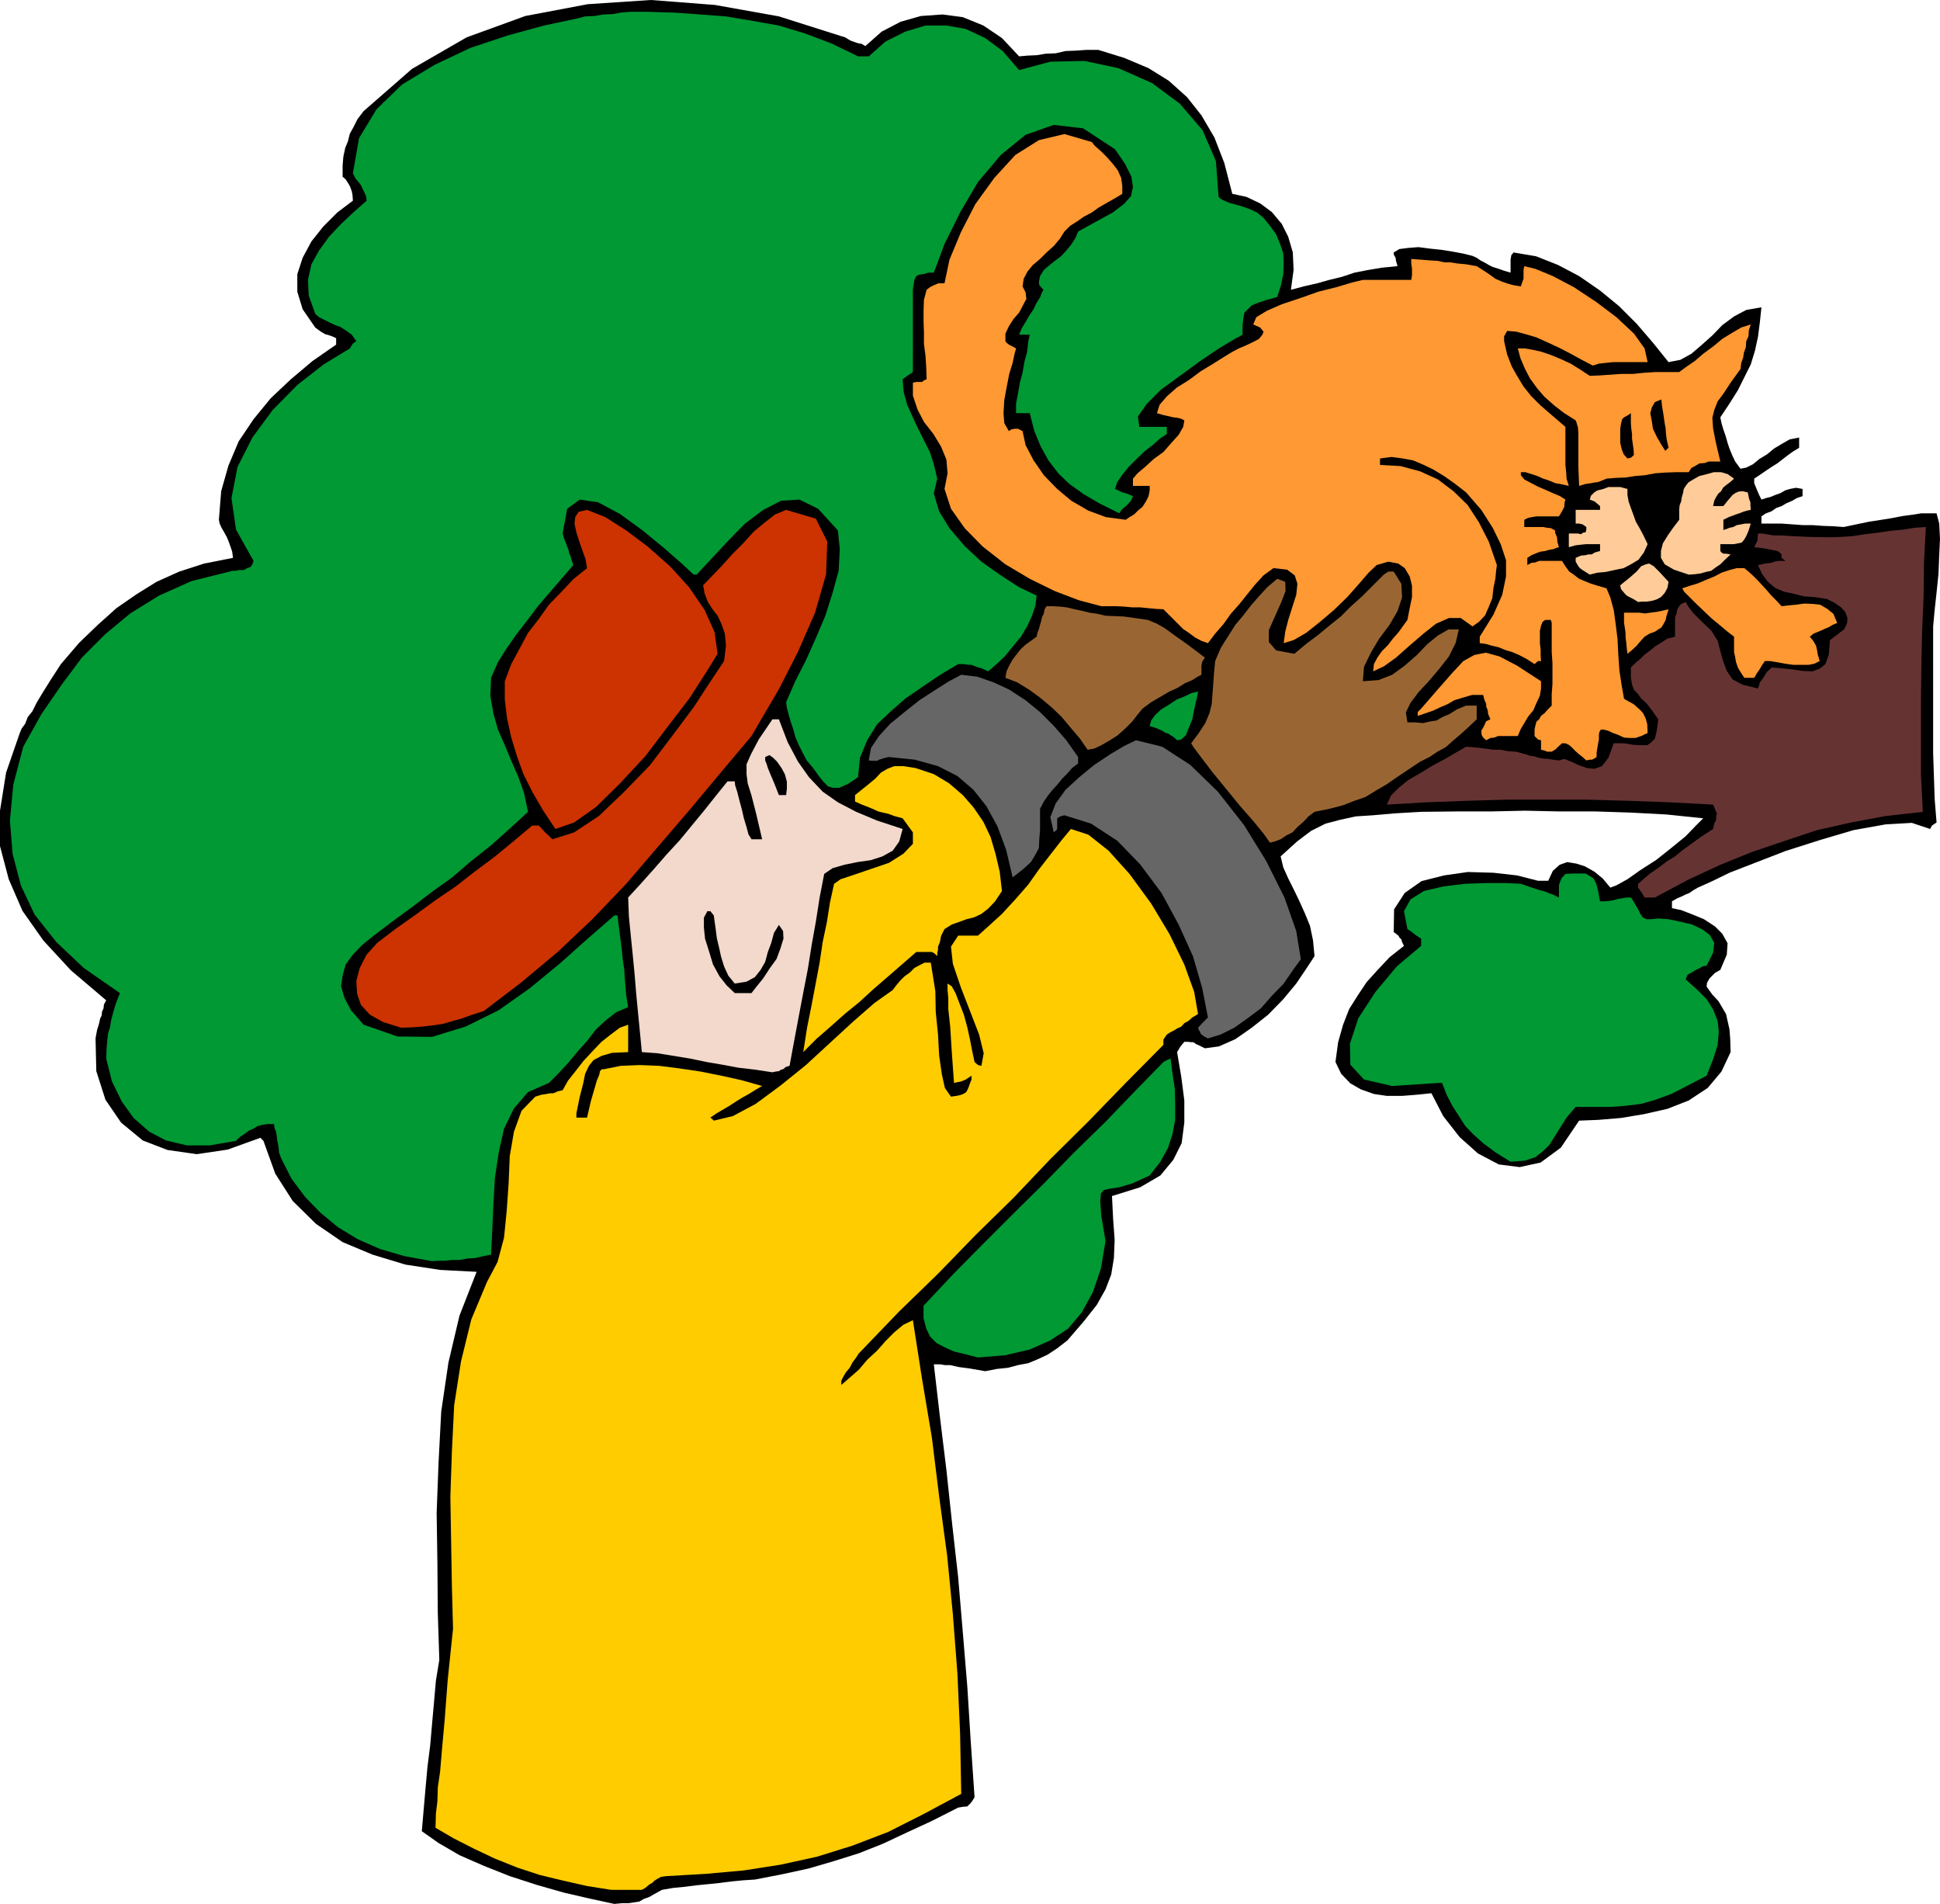 <svg height="480" viewBox="0 0 366.912 360" width="489.216" xmlns="http://www.w3.org/2000/svg"><path style="fill:#000" d="m230.39 600.945-4.68-1.008-4.968-1.152-5.04-1.44-5.112-1.656-4.896-1.944-4.608-2.016-3.96-2.304-3.168-2.232.36-4.176.36-4.104.36-3.96.504-3.96.36-4.104.36-4.032.36-4.104.648-3.96-.288-8.856-.072-9.288-.144-9.648.36-9.504.504-9.648 1.368-9.288 2.088-8.856 3.24-8.28-6.912-.36-6.552-1.008-6.192-1.872-5.688-2.376-5.04-3.456-4.392-4.32-3.312-5.184-2.232-6.192-.36-.36-.216-.216-6.192 2.232-5.832.864-5.544-.792-4.68-1.8-4.104-3.384-2.952-4.32-1.728-5.4-.144-6.192.288-1.584.36-1.152.216-1.008.288-.576.072-.72.288-.648.072-.72.432-.792-6.696-5.688-5.184-5.616-3.96-5.616-2.592-5.976-1.656-6.264v-6.696l1.152-7.2 2.592-7.488.36-.864.648-.864.504-1.296.864-1.08.864-1.728 1.224-2.016 1.44-2.304 1.872-2.88 3.456-4.032 3.6-3.456 3.456-3.096 3.744-2.592 3.816-2.376 4.32-1.944 4.68-1.512 5.472-1.08-.144-1.152-.288-.864-.36-1.008-.36-.864-.504-.936-.504-.864-.36-.792-.144-.72.432-5.4 1.368-4.824 1.944-4.608 2.808-4.176 3.24-3.96 3.816-3.6 4.104-3.456 4.464-3.096v-1.224l-.792-.36-.432-.144-.432-.144-.36-.072-.504-.288-.36-.216-.504-.36-.576-.432-2.376-3.456-1.008-3.312v-3.312l1.008-3.096 1.656-3.096 2.304-2.88 2.592-2.592 2.952-2.232-.072-1.08-.144-.72-.288-.792-.216-.432-.648-1.008-.576-.504v-2.088l.144-1.728.36-1.656.504-1.224.36-1.44.72-1.296.72-1.44 1.152-1.512 9.144-7.992L202.454 248l11.088-4.032 11.808-2.232 11.952-.792 12.096.936 12.096 2.16 11.808 3.744.72.216.576.36.504.288.648.216.36.144.504.144.504.072.72.432 3.096-2.736 3.6-1.872 3.816-1.08 4.104-.288 3.816.504 3.888 1.584 3.528 2.376 3.24 3.456 1.584-.144 1.728-.072 1.728-.288 1.872-.072 1.872-.432 1.944-.072 2.016-.144h2.232l4.896 1.512 4.608 1.944 3.816 2.376 3.456 3.096 2.736 3.456 2.448 4.176 1.872 4.824 1.512 5.832 2.664.576 2.592 1.224 2.232 1.656 1.872 2.232 1.224 2.448.864 2.952.144 3.312-.504 3.744 2.448-.648 2.52-.576 2.304-.648 2.376-.576 2.376-.792 2.592-.504 2.592-.432 2.952-.288-.288-1.008-.072-.576-.36-.648v-.36l1.08-.648 1.728-.216 1.872-.144 2.232.288 2.088.216 2.232.36 1.944.36 1.728.432.792.36.72.504.72.36.864.504.72.36 1.152.36 1.008.36 1.224.36v-2.448l.144-.864.432-.504 4.248.72 4.176 1.656 3.96 2.088 3.96 2.736 3.6 2.952 3.312 3.312 3.096 3.6 2.952 3.672 2.232-.432 2.088-1.152 2.016-1.728 1.944-1.728 1.872-1.944 2.232-1.656 2.304-1.224 2.88-.504-.288 2.736-.36 2.808-.576 2.664-.792 2.592-1.224 2.448-1.224 2.448-1.584 2.52-1.728 2.592.216 1.08.36 1.224.432 1.224.36 1.296.36 1.08.504 1.224.576 1.224 1.008 1.368 1.08-.216 1.296-.648 1.224-1.008 1.44-.864 1.296-1.08 1.44-.864 1.512-.864 1.8-.36v1.944l-1.08.648-1.008.72-.936.72-1.008.792-1.152.72-1.08.72-1.152.792-1.08.72v.864l.36.864.144.36.216.504.288.648.36.72.864-.288.864-.216.864-.36 1.008-.36.864-.504.936-.288 1.152-.216 1.224.216v1.368l-1.08.36-.864.504-1.152.504-.864.504-1.008.36-.936.648-1.008.36-.864.576v1.369h3.816l2.016.144 1.944.144h1.872l1.944.144 2.016.072 1.944.144 4.824-1.008 3.744-.576 2.664-.504 2.16-.288 1.296-.216h2.88l.504 1.944.144 2.88-.144 3.096-.144 3.6-.36 3.456-.36 3.312-.288 3.096v23.975l.144 4.32.144 4.32.36 4.464-.864.576-.36.648-3.456-1.152-4.968.288-6.048 1.08-6.336 1.872-6.552 2.088-5.76 2.232-4.824 1.872-3.096 1.512-1.584.72-1.296.576-.864.504-.72.504-.72.288-.72.36-.864.36-1.008.576v1.296l1.728.36 2.232.864 2.088.864 2.088 1.368 1.368 1.368 1.008 1.8-.144 2.16-1.224 2.88-1.008.576-.648.648-.36.36-.216.36-.288.504-.072.72 1.08 1.512 1.152 1.224.72 1.224.72 1.224.288 1.296.36 1.584.144 1.872.072 2.448-1.728 3.672-2.592 3.096-3.6 2.376-4.032 1.584-4.464 1.008-4.32.72-4.32.36-3.6.144-3.456 5.112-3.816 2.808-3.96.864-3.96-.504-3.96-2.088-3.456-3.096-3.096-3.96-2.232-4.32-2.808.288-2.736.216h-2.88l-2.448-.36-2.448-.864-2.016-1.152-1.728-1.8-1.08-2.232.504-3.744.936-3.312 1.152-2.952 1.584-2.52 1.728-2.592 2.088-2.304 2.232-2.376 2.736-2.16-.36-.72-.144-.504-.36-.36-.144-.288-.504-.432-.432-.288.072-4.32 2.016-3.096 3.168-2.232 4.248-1.08 4.536-.648 4.824.144 4.464.504 3.96 1.008h1.944l.864-1.872 1.296-1.152 1.44-.504 1.728.288 1.584.504 1.8 1.008 1.584 1.296 1.44 1.728 1.152-.432 2.088-1.152 2.448-1.728 3.024-1.944 2.808-2.232 2.736-2.232 1.944-2.016 1.368-1.368-6.912-.72-6.768-.36-6.696-.216h-6.696l-6.624-.144-6.552.144h-6.552l-6.552.072-4.968.288-4.104.36-3.312.216-2.952.648-2.736.72-2.736 1.368-2.664 2.016-3.096 2.808.504 2.088.936 2.088 1.008 2.016 1.08 2.232 1.008 2.232 1.008 2.448.576 2.736.288 3.024-1.512 2.304-1.944 2.88-2.448 2.952-2.88 2.952-3.096 2.448-3.096 2.16-3.096 1.368-2.664.36-1.008-.504-.648-.288-.504-.36h-.36l-.72-.072h-.648l-.72.864-.648 1.08.792 4.68.576 4.464v4.176l-.504 3.888-1.584 3.168-2.448 2.952-3.816 2.232-5.328 1.656.216 4.392.288 3.888-.144 3.456-.504 3.096-1.08 2.808-1.656 2.952-2.448 3.096-3.096 3.6-1.944 1.512-1.872 1.224-1.872.864-1.728.72-1.944.36-1.872.504-2.088.216-2.232.432-2.88-.504-2.16-.288-1.584-.36h-1.008l-.864-.144h-1.224l1.152 9.936 1.224 10.008 1.08 10.152 1.152 10.224.864 10.224.864 10.44.648 10.368.72 10.512-.36.576-.36.504-.288.288-.36.36-.864.072-.864.144-4.968 2.52-4.68 2.16-4.608 2.16-4.536 1.8-4.824 1.512-4.68 1.368-4.968 1.08-5.184 1.008-2.232.144-2.232.216-2.232.288-2.088.216-2.232.216-2.232.288-2.232.216-2.088.36-1.44.792-1.008.576-1.008.36-.864.504-1.008.144-.936.144h-1.224z" transform="translate(-114.182 -240.945)"/><path style="fill:#fc0" d="m229.742 598.28-4.536-.72-4.464-1.007-4.464-1.08-4.176-1.368-4.32-1.728-3.96-1.872-3.816-1.944-3.456-2.016.072-2.664.288-2.376.072-2.592.432-2.952.36-4.248.504-5.544.576-7.56 1.008-9.72-.216-8.064-.144-8.28-.144-8.64.288-8.496.432-8.784 1.296-8.28 1.944-7.92 2.952-7.056 2.016-3.816 1.224-4.608.504-5.04.36-5.184.216-5.184.792-4.608 1.44-3.96 2.592-2.664 1.152-.36.936-.144.792-.144h.576l.792-.36.936-.216 1.008-1.8 1.368-1.728 1.512-1.944 1.728-1.872 1.728-1.8 1.728-1.368 1.728-1.296 1.584-.576v5.184l-3.096.144-1.944.576-1.512.792-.864 1.08-.72 1.512-.36 1.8-.648 2.52-.648 3.168v.792h2.016l.72-3.096.648-2.232.504-1.728.432-1.008.144-.72.288-.288.072-.072h.36l3.24-.648 3.6-.144 3.6.144 3.96.504 3.888.576 3.96.792 3.888.864 3.816 1.08-1.368.792-1.152.72-1.296.72-1.152.72-1.224.792-1.224.72-1.224.72-1.152.792.288.216.36.36 3.6-.864 4.32-2.304 4.68-3.456 4.824-3.888 4.536-4.176 4.464-4.104 3.96-3.456 3.456-2.448.648-.864.72-.864.864-.864 1.008-.72.864-.864.936-.504 1.008-.504h1.152l.36 2.232.504 3.168.072 3.888.432 4.32.216 3.96.504 3.528.576 2.592 1.152 1.656 1.008-.144.72-.144.576-.216.504-.288.288-.432.216-.504.288-.792.288-.72v-.72l-1.08.72-.864.36-.72.144-.648.144-.432-6.048-.288-4.608-.36-3.312v-2.088l-.144-1.512v-1.224l.792.504.72 1.296.72 1.872.864 2.232.648 2.376.504 2.304.432 2.232.432 2.016.648.576.648.144.432-2.376-.864-3.528-1.728-4.464-1.728-4.464-1.512-4.464-.36-3.24 1.368-2.088h3.744l2.088-1.872 2.448-2.232 2.52-2.736 2.448-2.808 2.088-2.952 2.232-2.88 2.016-2.592 1.728-2.088 3.312 1.08 3.816 3.024 3.96 4.392 4.104 5.616 3.456 5.76 2.808 5.76 1.872 5.184.72 4.176-1.08.648-.72.648-.792.432-.576.648-.792.36-.576.36-.72.36-.648.432-.648.936v1.008l-7.128 7.2-7.056 7.272-7.2 7.128-6.984 7.344-7.2 7.056-7.056 7.272-7.344 7.128-7.128 7.416-.504.504-.504.792-.648.864-.576 1.08-.72.864-.504.864-.36.72v.792l1.584-1.368 1.728-1.512 1.584-1.872 1.872-1.728 1.584-1.8 1.728-1.728 1.656-1.368 1.8-.864 1.728 11.088 1.872 11.16 1.368 11.088 1.512 11.16 1.08 11.088.864 11.232.504 11.304.216 11.448-7.128 3.816-6.696 3.384-6.768 2.592-6.696 2.088-6.912 1.512-6.912 1.08-7.2.648-7.488.432-1.008.144-.648.36-.576.36-.432.432-.432.216-.432.36-.432.36-.648.36h-5.184z" transform="translate(-114.182 -240.945)"/><path style="fill:#093" d="m299.15 497.625-2.52-.648-2.088-.504-1.872-.864-1.368-.72-1.224-1.224-.72-1.512-.504-1.944v-2.376l5.544-5.904 5.616-5.688 5.832-5.832 5.76-5.688 5.688-5.832 5.832-5.688 5.544-5.76 5.544-5.688.648-.36.72-.288.36 2.88.432 2.808.072 2.88v2.952l-.504 2.736-.864 2.664-1.44 2.592-2.016 2.592-3.312 1.512-2.448.72-1.872.288-1.008.216-.576.648-.144 1.44.216 2.88.792 4.68-.864 5.184-1.512 4.464-2.088 3.816-2.592 3.096-3.384 2.232-3.888 1.728-4.608 1.08zm-103.248-18.216-5.184-.936-4.68-1.368-4.248-1.872-3.672-2.232-3.312-2.736-2.88-2.952-2.592-3.456-1.944-3.816-.432-1.152-.072-.864-.144-.864-.144-.72-.072-.72-.144-.792-.288-.72-.072-.72h-1.224l-1.008.144-.864.216-.792.504-.864.36-.864.648-.864.576-.72.72-4.968.864h-4.32l-3.96-.936-3.168-1.656-2.952-2.592-2.232-3.096-1.872-3.816-1.08-4.32.072-1.944.144-1.656.144-1.224.36-1.08.216-1.368.36-1.368.504-1.728.792-2.016-6.84-4.752-5.184-4.896-4.104-5.184-2.592-5.472-1.584-6.048-.504-6.264.648-6.84 1.872-7.128 3.456-6.192 3.816-5.544 3.816-5.112 4.464-4.464 4.68-3.888 5.472-3.384 6.12-2.736 7.2-1.8.504-.144h.576l.792-.144h.864l.576-.36.648-.216.36-.504.216-.648-3.312-5.904-.864-5.976 1.152-5.904 2.808-5.544 3.816-5.184 4.68-4.752 4.968-3.888 4.968-3.024.576-.936.648-.432-.864-1.224-1.008-.72-1.08-.72-1.008-.36-1.08-.504-1.008-.504-1.008-.504-.72-.648-1.224-3.456-.144-2.952.648-2.952 1.44-2.592 1.872-2.592 2.232-2.376 2.448-2.304 2.448-2.16-.072-.72-.288-.72-.36-.72-.36-.792-1.008-1.224-.504-1.008 1.152-6.624 3.312-5.472 4.824-4.68 6.192-3.744 6.696-3.168 7.128-2.376 6.84-1.872 6.12-1.296 1.656-.432 1.728-.072 1.728-.288 1.728-.072 1.584-.288 1.728-.144h3.456l4.824.144 5.04.36 4.824.36 5.112.864 4.896.864 4.968 1.512 4.968 1.872 5.04 2.448h2.016l3.168-2.808 3.744-1.872 3.816-1.152h3.96l3.672.648 3.672 1.728 3.312 2.448 3.096 3.6 5.904-1.584 6.48-.144 6.408 1.368 6.336 2.808 5.256 3.888 4.32 5.04 2.52 5.832.504 6.768.36.36.72.36 1.008.432 1.368.36 1.224.36 1.368.504 1.224.576 1.224 1.008 1.224 1.512 1.152 1.584.72 1.728.648 1.872.072 1.872-.072 2.088-.432 2.088-.72 2.232-2.088.576-1.512.504-1.224.504-.72.72-.648.648-.216 1.08-.144 1.296v1.8l-1.584.864-2.88 1.728-3.528 2.376-3.744 2.736-3.672 2.664-2.736 2.736-1.656 2.376.288 1.944h5.184v1.368l-1.224.792-1.368 1.224-1.584 1.224-1.512 1.44-1.512 1.512-1.224 1.512-.936 1.368-.432 1.296.648.288.72.36.864.216 1.152.504-.36.864-.792.864-.936.792-.504.72-3.744-1.872-2.952-1.728-2.736-1.944-2.088-2.016-1.872-2.448-1.44-2.592-1.224-2.952-.864-3.384h-2.592v-1.8l.36-1.872.36-2.088.504-1.872.36-2.088.504-1.872.216-1.872.288-1.368h-2.016l.504-1.224.648-1.08.72-1.224.864-1.296.576-1.224.648-1.008.36-.936.288-.504-.792-.864-.072-.504.072-.504.144-.72.72-1.152 1.008-.864 1.08-.864 1.152-.864 1.008-1.08.936-1.152.792-1.224.504-1.224 3.528-1.944 3.024-1.656 2.088-1.584 1.368-1.512.36-1.728-.288-1.944-1.224-2.448-1.872-2.736-6.048-3.96-5.544-.648-5.328 1.872-4.68 3.816-4.32 5.112-3.384 5.76-2.952 5.976-2.016 5.4h-1.08l-.864.288-.792.072-.576.288-.36.72-.144.864-.144 1.008v15.552l-.936.648-1.008.72.216 2.448.648 2.376 1.008 2.232 1.08 2.304 1.08 2.16 1.152 2.304.72 2.232.648 2.736-.648 2.808 1.008 3.384 1.944 3.168 2.88 3.384 3.168 2.952 3.672 2.592 3.456 2.232 3.312 1.584-.216 1.872-.648 1.944-.936 2.016-1.152 1.944-1.44 1.728-1.512 1.872-1.584 1.512-1.656 1.44-1.296-.576-1.008-.288-.864-.36h-.432l-1.152-.144h-.936l-3.384 2.016-3.312 2.232-3.24 2.232-2.808 2.448-2.592 2.448-1.872 3.024-1.368 3.312-.36 3.672-1.944 1.296-1.656.72h-1.224l-.864-.288-.864-.864-.864-1.08-1.08-1.512-1.224-1.44-.792-1.512-.72-1.44-.648-1.512-.36-1.368-.504-1.512-.36-1.224-.36-1.368-.144-1.08 1.728-3.96 2.016-3.96 1.872-4.176 1.8-4.248 1.368-4.32 1.152-4.176.216-4.104-.36-3.528-3.744-4.104-3.528-1.728-3.456.216-3.384 1.728-3.456 2.592-3.168 3.24-3.096 3.312-2.88 3.096h-.576l-2.232-2.088-3.384-2.952-4.032-3.312-4.248-3.096-4.176-2.232-3.456-.504-2.376 1.728-.864 4.68.288 1.008.36.864.216.576.288.792.072.504.288.576.144.648.36 1.008-2.232 2.592-2.232 2.592-2.232 2.592-1.944 2.592-2.016 2.592-1.872 2.664-1.728 2.736-1.296 2.952-.144 3.384.576 3.312.864 3.096 1.368 3.096 1.224 2.952 1.296 2.952 1.08 3.096.72 3.456-3.528 3.24-3.456 3.096-3.744 2.952-3.6 3.096-3.816 2.736-3.672 2.808-3.744 2.736-3.6 2.736-2.232 1.8-1.728 1.8-1.368 1.872-.576 2.088-.288 2.016.648 2.232 1.224 2.304 2.376 2.736 6.408 2.232 6.552.072 6.336-1.944 6.264-3.096 5.904-4.176 5.688-4.68 5.328-4.752 4.968-4.32h.576l.432 3.456.36 2.808.216 2.16.288 1.872.072 1.44.144 1.656.144 1.728.36 2.232-2.232.936-1.944 1.512-1.872 1.728-1.728 2.232-1.872 2.088-1.728 2.088-1.872 2.016-1.728 1.728-3.96 1.728-2.664 3.096-1.872 3.816-1.008 4.536-.72 4.824-.288 5.112-.216 4.824-.216 4.536-1.512.288-1.512.36-1.44.072-1.512.288h-1.44l-1.296.144h-1.368zm203.976-18.792-2.88-1.8-2.232-1.656-1.944-1.728-1.512-1.584-1.296-2.016-1.152-1.8-1.08-2.088-.864-2.232h-.648l-8.784.576-5.328-1.224-2.592-2.808-.072-3.96 1.584-4.824 3.24-4.968 4.032-4.824 4.608-3.888v-1.368l-.792-.504-.576-.432-.648-.504-.576-.36-.648-3.384 1.224-2.232 2.52-1.584 3.672-.864 4.104-.504 4.032-.144h3.744l2.808.144 1.872.648 1.512.504.936.216.864.36 1.008.36 1.008.504v-2.304l.144-.504.36-.864.72-.792 1.512-.072h2.304l.864.504.648.432.504 1.008.36 1.368.36 1.944h1.08l.648-.072.864-.144.72-.216.864-.144.792-.144h.864l.504.72.432.792.432.72.432.864.432.648.72.36h.864l1.368-.144 1.944.144 2.376.504 2.088.504 1.944.936 1.368 1.008.864 1.512-.216 1.872-1.224 2.448-.792.144-.576.36-.648.288-.576.36-1.008.576-.36.864 2.088 1.872 1.872 1.872 1.224 1.944.864 2.16.216 2.088-.216 2.448-.864 2.736-1.224 3.096-3.6 1.872-3.096 1.584-2.952 1.08-2.736.792-2.952.36-2.88.216h-6.552l-1.728 2.016-1.224 1.944-1.08 1.728-1.008 1.584-1.224 1.152-1.368 1.08-1.944.648z" transform="translate(-114.182 -240.945)"/><path style="fill:#f2d9cc" d="m260.27 443.697-3.312-.504-3.096-.36-3.096-.576-2.952-.504-3.096-.648-3.096-.504-3.096-.504-2.952-.216-.36-3.744-.36-3.672-.36-3.744-.288-3.528-.36-3.744-.36-3.528-.36-3.672-.144-3.6 2.376-2.592 2.448-2.736 2.448-2.808 2.52-2.736 2.304-2.808 2.376-2.88 2.232-2.808 2.088-2.592h1.368l.072.72.432 1.368.36 1.44.504 1.872.36 1.584.504 1.656.36 1.368.576.936h2.016l-1.152-4.896-.864-3.384-.72-2.304-.216-1.728v-1.872l.864-1.944 1.44-2.736 2.592-3.816h1.224l1.656 4.32 1.944 3.672 2.088 2.952 2.592 2.736 2.88 2.016 3.456 1.8 3.96 1.656 4.824 1.584-.648 2.376-1.224 1.728-1.944 1.08-2.232.72-2.52.36-2.448.504-2.232.648-1.584 1.08-.864 4.464-.72 4.608-.792 4.392-.72 4.536-.864 4.464-.864 4.536-.864 4.608-.864 4.68-.72.216-.504.432-.36.072-.432.288-.576.072z" transform="translate(-114.182 -240.945)"/><path style="fill:#fc0" d="m266.102 439.88.72-4.607.864-4.32.792-4.176.72-3.816.576-3.888.792-3.744.576-3.672.792-3.6 1.224-.864 2.592-.864 3.168-1.08 3.384-1.152 2.736-1.728 1.8-1.872v-2.16l-1.944-2.664-1.584-.432-1.152-.432-1.008-.216-.864-.216-.936-.432-.864-.36-1.296-.504-1.296-.576v-1.224l2.16-1.728 1.656-1.368 1.08-1.152 1.224-.72 1.296-.504h1.728l2.304.36 3.456 1.152 2.88 1.728 2.592 2.232 2.016 2.304 1.872 2.736 1.368 2.88.936 3.168.792 3.384.432 3.672-1.296 1.944-1.296 1.368-1.296 1.008-1.368.648-1.44.36-1.368.504-1.44.504-1.368.864-.648 1.296-.216 1.152-.36.864v.576l-.144.576v.648l-.504-.504-.504-.288h-2.952l-2.736 2.376-2.736 2.376L279.35 428l-2.592 2.376-2.736 2.232-2.592 2.304-2.736 2.376z" transform="translate(-114.182 -240.945)"/><path style="fill:#666" d="m342.638 437.289-.72-.36-.36-.288-.288-.216-.072-.288-.288-.432-.144-.432.864-.936 1.008-1.008-1.08-5.544-1.728-5.976-2.736-6.048-3.24-5.976-4.032-5.4-4.32-4.464-4.968-3.24-5.04-1.584-.792.216-.576.36v2.016l-.144.216-.504.432-.648-2.88 1.008-2.592 1.872-2.592 2.592-2.376 2.808-2.304 3.024-2.016 2.664-1.584 2.232-1.08 4.968 1.224 5.328 3.456 5.184 5.04 4.968 6.336 4.176 6.768 3.456 6.912 2.232 6.336.864 5.328-1.512 2.088-1.728 2.52-2.232 2.304-2.088 2.376-2.592 1.944-2.448 1.728-2.592 1.296z" transform="translate(-114.182 -240.945)"/><path style="fill:#c30" d="m190.07 435.273-3.456-1.08-2.448-1.368-1.728-1.872-.72-2.088-.144-2.448.648-2.448 1.296-2.52 2.016-2.232 3.6-2.736 3.672-2.592 3.744-2.736 3.816-2.592 3.6-2.808 3.672-2.736 3.6-2.952 3.6-3.024h1.224l.504.504.72.792.648.576.72.72 4.104-1.296 4.68-3.096 4.68-4.464 4.968-5.112 4.32-5.688 4.032-5.4 3.24-4.968 2.448-3.672.36-2.952-.216-2.232-.648-1.872-.72-1.512-1.008-1.296-.864-1.368-.576-1.512-.288-1.584 1.656-1.728 1.944-2.016 1.872-2.088 2.088-2.088 2.016-2.232 2.088-1.728 1.944-1.512 2.088-.864 5.616 1.656 2.16 4.32-.216 6.192-2.088 7.272-3.24 7.416-3.6 7.056-3.168 5.4-2.016 3.456-5.76 6.84-5.832 6.984L238.67 401l-6.048 7.056-6.408 6.696-6.552 6.192-6.984 5.832-6.984 5.328-2.232.72-2.016.72-1.8.504-1.728.504-2.016.288-1.872.216-1.944.144z" transform="translate(-114.182 -240.945)"/><path style="fill:#000" d="m253.142 428.72-1.512-1.44-1.368-1.727-1.224-2.232-.72-2.376-.792-2.52-.216-2.088v-1.872l.648-1.224h.576l.648.792.144 1.08.216 1.512.216 1.728.432 1.8.36 1.656.576 1.872.792 1.728 1.224 1.512 2.232-.36 1.584-.864 1.08-1.368.864-1.512.504-1.872.648-1.728.504-1.872.936-1.512.792 1.152.072 1.44-.576 1.872-.72 1.944-1.296 1.8-1.224 1.872-1.224 1.512-1.008 1.296h-2.664z" transform="translate(-114.182 -240.945)"/><path style="fill:#633" d="m425.222 410.649-.504-.864-.36-.504-.36-.504v-.72l2.16-1.872 1.872-1.296 1.512-1.152 1.44-.864 1.296-1.08 1.584-1.152 1.872-1.368 2.448-1.584.216-1.008.36-.72v-.648l.144-.504-.36-.864-.36-.864-8.136-.432-7.848-.288-7.776-.216h-15.264l-7.56.216-7.704.288-7.416.432.792-1.728 1.44-1.44 1.872-1.512 2.376-1.368 2.232-1.368 2.304-1.224 2.088-1.224 1.872-1.08 1.152.072 1.296.144 1.296.144 1.44.216h1.368l1.512.288 1.44.072 1.512.432.36.072.72.288.792.072.864.288.864.144.936.072.864.144 1.152.144 1.008-.288 1.296.504 1.368.648 1.656.576 1.368.144 1.44-.504 1.224-1.584 1.008-2.736h1.872l1.872.288 1.296.072h1.296l.72-.504.72-.72.36-1.512.288-2.16-1.224-1.728-1.008-1.296-1.008-.936-.576-.792-.792-.864-.36-.936-.216-1.368v-1.872l.864-.864.864-.72.864-.864 1.08-.792.864-.72 1.152-.72 1.224-.792 1.44-.36v-3.672l.288-.72.144-.792.36-.576.36-.432.864-.36.504.864.864 1.152.864.864 1.08 1.08 1.584 1.512 1.152 1.872.504 1.944.576 2.016.648 1.728 1.08 1.584 1.872 1.008 2.952.72.36-1.152.648-.864.648-1.08.936-.864 1.872.144 2.088.216 1.872.288 1.872.072 1.368-.504 1.08-.864.648-1.8.216-2.736 1.512-1.152 1.224-.936.504-1.152.072-.936-.432-1.152-.792-.864-1.224-.864-1.44-.72-2.232-.36-2.16-.144-1.944-.504-1.728-.36-1.728-.72-1.368-1.152-1.08-1.44-.792-1.728 1.296-.288 1.224-.144.576-.216.648-.144h1.44l-.72-.576v-.648l-.504-.504-.576-.216-.792-.144-.72-.144-1.224-.216-1.368-.144.36-.72.288-.648v-.576l.072-.648h.864l.792.144 1.224.216h1.44l2.232.144 3.024.144 4.032.072 2.016-.072 2.232-.144 2.304-.36 2.448-.288 2.376-.36 2.376-.216 2.232-.36 2.16-.144-.36 6.552-.072 6.552-.288 6.696-.144 6.624-.072 6.696v13.68l.36 7.056-7.056.792-6.552 1.224-6.408 1.44-6.048 2.016-6.192 2.088-6.048 2.448-6.192 2.88-6.192 3.312h-1.008z" transform="translate(-114.182 -240.945)"/><path style="fill:#666" d="m305.702 406.833-1.224-5.184-1.656-4.464-2.088-3.816-2.448-3.096-3.024-2.592-3.672-1.872-4.392-1.224-4.896-.504-.72.144-.648.216-.504.144-.36.216h-.864l-.72-.072.432-2.376 1.512-2.232 2.088-2.304 2.736-2.232 2.808-2.232 2.88-1.872 2.736-1.728 2.304-1.224 3.024.36 3.096 1.08 2.952 1.368 3.096 2.016 2.736 2.232 2.592 2.592 2.376 2.736 2.232 3.168v1.224l-1.152.864-.864 1.008-1.008 1.008-.864 1.08-.936 1.008-.864 1.08-.792 1.152-.72 1.368v4.032l-.144 1.728-.072 1.656-.648 1.224-.864 1.44-1.512 1.368z" transform="translate(-114.182 -240.945)"/><path style="fill:#963" d="m354.374 400.28-1.224-1.727-1.944-2.376-2.592-2.952-2.52-3.096-2.592-3.168-2.088-2.736-1.512-2.016-.432-.72 1.44-1.944 1.224-1.872.792-1.872.432-1.728.144-1.944.144-1.872.144-2.088.216-2.232 1.08-2.52 1.368-2.16 1.368-2.16 1.512-1.8 1.44-1.872 1.512-1.728 1.584-1.728 1.872-1.584 1.512.576.072 1.728-.864 2.232-1.224 2.736-1.08 2.448v2.232l1.368 1.584 3.456.648 2.232-1.872 2.304-1.728 2.088-1.728 2.16-1.728 1.944-1.944 2.088-1.872 2.016-2.016 2.088-2.088.864-.576h1.008l1.44 2.304.144 2.592-.864 2.592-1.512 2.592-1.944 2.592-1.584 2.664-1.296 2.664-.216 2.736 2.952-.216 2.592-1.008 2.376-1.728 2.304-2.016 2.016-2.088 1.944-1.584 2.016-1.152h1.944l-.576 2.52-1.296 2.592-1.8 2.304-2.016 2.376-1.944 2.088-1.512 2.016-.864 1.8.288 1.872h1.44l1.512.144 1.224-.288 1.368-.216 1.08-.648 1.368-.576 1.368-.864 1.728-.72h2.016v2.592l-1.512 1.44-1.512 1.368-1.44 1.224-1.368 1.224-1.584.864-1.512 1.008-1.728.864-1.728 1.152-2.592 1.728-2.088 1.44-2.088 1.224-1.872 1.152-2.088.72-2.232.864-2.52.648-2.808.576-1.152.864-.936 1.008-1.152 1.008-.936 1.008-1.152.576-1.08.72-1.152.432z" transform="translate(-114.182 -240.945)"/><path style="fill:#c30" d="m219.23 397.689-2.304-3.456-2.016-3.456-1.728-3.456-1.224-3.384-1.08-3.528-.792-3.6-.432-3.6v-3.456l1.224-3.24 1.584-2.952 1.584-2.952 2.016-2.592 1.944-2.736 2.376-2.448 2.232-2.376 2.592-2.088-.288-1.728-.576-1.584-.648-1.872-.504-1.584-.36-1.656.144-1.224.648-1.008 1.584-.36 3.456 1.368 3.96 2.52 4.032 3.024 4.248 3.744 3.6 3.96 2.952 4.32 1.872 4.176.576 4.104-2.232 3.6-3.096 4.824-4.032 5.256-4.32 5.688-4.752 5.112-4.536 4.464-4.176 2.952z" transform="translate(-114.182 -240.945)"/><path style="fill:#000" d="m261.494 391.28-.936-2.375-.648-1.512-.504-1.224-.216-.72-.288-.72v-.648l.792-.36.72.504.72.72.864 1.224.648 1.224.36 1.368v1.296l-.144 1.224h-.72z" transform="translate(-114.182 -240.945)"/><path style="fill:#f93" d="m414.206 384.729-.72-.648-.648-.504-.648-.576-.36-.36-.504-.504-.432-.36-.648-.288h-.648l-.72.648-.504.504-.36.216-.36.216h-.864l-.504-.216-.648-.144v-1.8l-.576-.144-.648-.648v-1.224l.144-.72.216-.792.504-.432.36-.648.648-.504.648-.72.72-.72v-2.16l.144-1.944v-3.96l-.144-2.088v-5.472l-.144-.504-.072-.072h-1.008l-.504.36-.288.72-.216 1.008v2.304l.144 1.296v1.08l.072 1.008h-.576l-.648.576-1.44-.936-1.512-.792-1.368-.576-1.224-.36-1.224-.504-1.224-.288-1.224-.36-1.152-.144v-1.224l2.592-4.176 1.656-3.744.72-3.456v-3.096l-1.008-3.024-1.512-3.096-2.16-3.384-2.88-3.312-2.232-1.728-1.944-1.368-2.016-1.224-1.8-.864-2.016-.864-1.944-.36-2.16-.288-2.16.288v1.224l3.888.216 3.744 1.008 3.312 1.512 2.952 2.232 2.664 2.592 2.16 3.312 1.872 3.672 1.512 4.392-.144 1.08-.144 1.512-.36 1.728-.216 1.944-.648 1.584-.72 1.656-1.152 1.224-1.224.864-2.232-1.584h-2.232l-2.448 1.08-2.448 1.944-2.592 2.232-2.52 2.232-2.304 1.656-2.016.936.144-1.368.648-1.224.864-1.224 1.08-1.08 1.008-1.296 1.08-1.224.864-1.224.792-1.08.432-2.232.432-2.088v-2.16l-.432-1.728-.936-1.584-1.224-.864-1.872-.36-2.232.648-1.512 1.44-1.8 2.088-2.232 2.52-2.52 2.448-2.808 2.376-2.448 1.944-2.376 1.368-1.872.576.288-2.16.576-2.232.792-2.52.72-2.232.216-2.088-.504-1.584-1.44-1.08-2.592-.288-1.872 1.368-1.584 1.728-1.512 1.872-1.44 1.8-1.656 1.872-1.44 2.016-1.512 1.728-1.368 1.8-1.224-.432-1.224-.648-1.152-.864-1.08-.72-1.152-1.152-.936-.936-.864-.864-.792-.792-1.44-.072-1.512-.144-1.44-.144h-1.512l-1.512-.144-1.44-.072h-2.88l-4.32-1.152-4.536-1.728-4.68-2.304-4.608-2.736-4.32-3.384-3.384-3.456-2.592-3.672-1.224-3.744.576-2.952-.216-2.592-1.008-2.448-1.44-2.376-1.8-2.304-1.224-2.376-.864-2.592v-2.448l.648-.144h1.08l.36-.288.504-.216-.072-2.232-.144-2.232-.288-2.232v-2.088l-.072-2.232v-1.944l.072-2.088.504-1.872.648-.504.72-.36.864-.36h1.152l.936-4.464 2.16-5.184 2.736-5.328 3.6-4.968 3.96-4.32 4.464-2.808 4.824-1.152 5.184 1.512.576.72 1.152 1.008 1.08 1.08 1.152 1.296.936 1.224.648 1.44.216 1.512v1.512l-1.44.864-1.512.864-1.512.864-1.296.936-1.512.792-1.224.864-1.368.864-1.08 1.08-.864 1.368-1.152 1.368-1.368 1.224-1.224 1.224-1.368 1.152-1.008 1.224-.72 1.368-.216 1.44.576 1.152.144 1.224-.648 1.224-.72 1.368-1.08 1.224-.864 1.368-.648 1.368v1.44l.216.288.432.36.432.216.936.504-.288 1.008-.36 1.728-.648 2.088-.504 2.592-.432 2.376-.144 2.448.144 1.872.864 1.512.432-.288.648-.144h.648l.864.432.576 2.664 1.512 2.88 1.944 2.808 2.52 2.592 2.664 2.232 3.24 1.872 3.312 1.224 3.744.504.72-.504.864-.504.72-.72.864-.72.648-1.008.504-1.008.216-1.08v-.864h-3.168v-1.368l.864-1.008 1.44-1.224 1.656-1.512 1.8-1.296 1.512-1.728 1.368-1.512.864-1.512.216-1.224-.72-.36-.72-.144-.648-.072-.576-.144-1.296-.288-1.224-.36.504-1.584 1.368-1.584 1.872-1.656 2.304-1.44 2.232-1.656 2.376-1.44 1.944-1.224 1.656-1.008 1.224-.648 1.368-.576 1.368-.648 1.08-.576.648-.792.216-.576-.648-.792-1.296-.576.576-1.368 2.016-1.224 2.808-1.224 3.456-1.152 3.456-1.224 3.456-.864 2.88-.864 2.088-.504h9.144l.144-.864v-1.224l-.144-1.08v-.792l1.944.144 1.728.144 1.368.072 1.224.288h1.152l1.368.216 1.584.144 2.016.36.576.36 1.008.648.864.576 1.08.792 1.152.504 1.224.432 1.08.288 1.368.216.288-.864.216-.576v-1.656l.144-.72 2.088.504 3.312 1.368 3.96 2.088 4.248 2.808 3.816 2.88 3.312 3.096 2.016 2.808.576 2.592h-6.552l-1.368.144-1.296.144-1.152.36-2.088-1.08-2.088-1.152-2.088-1.08-2.16-1.008-2.232-1.008-1.944-.576-1.872-.504-1.728-.144-.576 1.008v.936l.576 2.52.864 2.232 1.008 1.8 1.224 2.016 1.368 1.728 1.872 1.872 2.088 1.8 2.592 2.232v7.2l.144 1.368.072 1.224.432 1.368-1.296-.288-1.224-.216-1.224-.504-1.08-.36-1.152-.504-1.08-.36-1.152-.36h-.864v.576l.648.792 1.08.576 1.512.792 1.368.576 1.44.648 1.368.576 1.008.648-.144.504-.072.864-.432.864-.576.936h-4.248l-.864.144-.72.144-.72.36v1.368h3.6l.72.144.72.072.792.432v.432l.36.864.072.864.288 1.008-.504.144-.504.216-.864.144-.72.216-1.008.144-.72.288-.864.36-.792.504v1.368l.792-.432.72-.072.72-.288h4.32l.648 1.008.72 1.008.864.576 1.008.792.864.36 1.224.504 1.368.432 1.728.504.72 1.728.648 2.376.36 2.592.36 2.952.144 2.952.216 3.024.432 2.808.432 2.448.864.504.936.504.576.504.72.648.504.576.504 1.008.288 1.08.072 1.656-1.224.576-1.08.36h-1.152l-1.008-.072-1.08-.504-1.008-.36-.936-.432-.864-.216h-.504l-.288.504-.072.504v.864l-.144.72-.144.864-.144.864v.864l-.432.288-.432.216h-.432z" transform="translate(-114.182 -240.945)"/><path style="fill:#963" d="m319.886 382.713-1.44-2.088-1.656-1.944-1.8-2.16-1.872-1.8-2.232-1.872-2.088-1.512-2.232-1.368-2.232-.864.216-1.224.504-1.08.648-1.152.72-.936.792-1.008.936-.864 1.008-.72 1.08-.792.144-.72.288-.72.216-.792.216-.72.144-.72.36-.72.144-.792.36-.576h1.152l1.368.072 1.296.144 1.512.36 1.368.288 1.44.36 1.512.216 1.512.36 3.456.144 2.592.36 1.944.288 1.728.72 1.512.864 1.872 1.368 2.448 1.728 3.24 2.448-.504.792-.144.72v1.728l-.72.36-1.008.648-1.368.576-1.368.864-1.584.72-1.728 1.008-1.728 1.008-1.656 1.224-.936 1.152-1.008 1.296-1.368 1.368-1.368 1.224-1.584 1.008-1.512.864-1.368.648z" transform="translate(-114.182 -240.945)"/><path style="fill:#093" d="m336.806 380.913-.72-.648-.504-.288-.504-.36-.432-.072-.648-.432-.504-.216-.864-.36-1.008-.288.288-1.08.72-1.008 1.152-1.08 1.44-.864 1.512-1.008 1.44-.576 1.368-.648 1.224-.288-.072.504-.288 1.296-.36 1.584-.36 1.872-.648 1.584-.576 1.44-.864.792z" transform="translate(-114.182 -240.945)"/><path style="fill:#f93" d="m395.27 380.913-.576-.504-.288-.504-.072-.792.36-.576.576-1.224.792-.36-.432-1.008-.072-.72-.288-.648v-.504l-.36-.864-.216-.864h-2.088l-1.728.504-1.656.504-1.224.72-1.512.648-1.224.576-1.44.504-1.512.504v-.72l.648-.648 3.312-3.816 2.592-2.952 2.088-2.232 2.088-1.152 2.16-.432 2.592.72 3.312 1.728 4.536 2.952v1.368l-.216 1.368-.648 1.368-.576 1.368-1.008 1.224-.72 1.224-.72 1.224-.504 1.224h-3.744l-.72.288-.72.072zm48.816-11.808-.72-1.08-.504-.864-.36-1.08-.144-.864-.216-1.008v-2.88l-1.224-.936-1.368-1.152-1.656-1.368-1.44-1.368-1.512-1.44-1.224-1.224-1.008-1.008-.36-.648 1.512-.504 1.44-.432 1.512-.648 1.584-.648 1.368-.72 1.512-.504 1.368-.36h1.44l.864.72.864.792.864.864.864.936.792.864.864 1.008.864.864 1.08 1.152 1.224-.144 1.512-.144 1.584-.216 1.656.072 1.296.144 1.368.792 1.152.936.72 1.728-.864.36-.72.432-.864.36-.792.36-1.224.504-.72.576.648.792.432.72.144.36.144.648.144.864.36 1.224-1.008.504-1.08.216h-2.88l-1.584-.216-1.512-.288-1.368-.216h-.936l-.504.72-.504.864-.504.72-.504.864h-1.008zm-22.104-4.536-.144-1.152-.072-.864-.144-1.08v-.864l-.144-1.008-.144-.936v-1.872h2.88l1.08.144 1.008-.144 1.152-.144 1.08-.216 1.224-.288-.36 1.152-.216.936-.432.792-.36.576-.576.36-.648.432-1.008.36-.936.576-.792.864-.72.864-.864.792z" transform="translate(-114.182 -240.945)"/><path style="fill:#fc9" d="m423.998 354.777-.792-.504-.72-.36-.648-.36-.36-.36-.72-.864-.144-.72 1.872-1.512 1.224-1.08.864-1.008.864-.36.648-.144.864.504 1.08 1.08 1.728 1.872-.216 1.152-.504.936-.72.792-.792.432-.936.288-1.008.144h-1.008zm-9.144-5.184-.792-.504-.576-.36-.504-.36-.288-.36-.504-.864v-.72l1.008-.432.864-.072.504-.144h.648l.576-.36 1.008-.288v-1.296h-2.592l-.72.072-1.296.144-1.296.36v-2.592h1.728l.576.144.36-.288.504-.072.144-.504v-.504l-.72-.504-.648-.144h-.648v-2.592h4.608v-.72l-1.008-.864-.936-.36.216-.72.648-.648.576-.36 1.152-.288.936-.36h2.232l1.368.36v1.152l.216 1.224.432 1.224.504 1.368.432 1.224.792 1.368.72 1.368.72 1.512-.72 1.584-1.008 1.368-1.44.864-1.368.72-1.728.36-1.656.36-1.584.144zm18.72 0-2.808-.936-1.728-1.008-.72-1.224v-1.296l.36-1.44.936-1.512 1.008-1.44 1.152-1.512v-1.944l.072-.792.288-.72.144-.864.216-.72.144-.792.36-.576.504-.648.936-.576 1.152-.648 1.44-.36 1.296-.36h1.368l1.224.36 1.224.864-.72.648-.792.576-.576.504-.36.648-.504.432-.432.648-.36.72-.216 1.008h1.944l.864-1.08.864-1.008.504-.36.648-.288.72-.072 1.008.216.144.648.072.432.144.432.144.36v.504l.072.936-.72.144-.72.216-.72.288-.648.216-1.368.504-1.008.504v2.016l.144-.144.504-.144.504-.216.72-.144.648-.36.864-.144.72-.144h1.08l-.432 1.368-.432 1.008-.432.72-.432.504-.72.144-.72.144h-2.592v1.296l.216.288.36.216h.504l.864.144-1.08 1.008-.864.864-.864.576-.864.648-1.008.216-1.008.288-1.08.144z" transform="translate(-114.182 -240.945)"/><path style="fill:#000" d="m427.166 341.24-.72-1.295-.648-.936-.504-.864-.216-.792-.504-1.368v-1.224l.648-.72.576-.648.504-.576.648-.36.504-.36.576.072.72.144 1.008.504-.144.864v1.008l-.072.936v1.152l-.288.936-.072 1.152-.432 1.08-.36 1.296h-.864z" transform="translate(-114.182 -240.945)"/><path style="fill:#f93" d="m412.838 332.817-.144-3.816v-6.12l-.072-1.08-.144-.504-.144-.504-.144-.36-2.16-1.368-1.872-1.44-1.872-1.656-1.368-1.584-1.368-1.872-.936-1.8-.864-2.016-.504-1.872h1.368l1.584.288 1.584.36 1.872.648 1.728.72 1.872.864 1.728 1.08 1.872 1.224 1.8-.072 2.088-.144 2.016-.144h2.232l2.088-.216 2.232-.144h4.464l1.368-1.008 1.584-1.08 1.584-1.368 1.872-1.368 1.728-1.44 1.872-1.152 1.728-1.008 1.8-.576-.36 1.08-.072 1.152-.432.936-.072 1.152-.36 1.008-.144.936-.36 1.008-.144 1.152-1.872 2.592-1.368 2.088-1.08 1.44-.648 1.656-.36 1.44.144 2.016.504 2.592.864 3.672h-2.232l-.72.288-1.008.072-.72.432-.792.432-.504.792h-2.304l-2.088.072-2.016.144-1.872.36-1.8.144-1.872.288-1.872.072-1.728.144-.864.36-.72.288-.648.072-.72.144-1.008.144z" transform="translate(-114.182 -240.945)"/><path style="fill:#000" d="m421.982 327.633-.72-.792-.36-.936-.288-1.224v-2.664l.144-.936.216-.864.36-.36.792-.432.504-.36v1.872l.072 1.008.144 1.08v.864l.144 1.008.144 1.008.072 1.08-.576.504zm7.2-1.368-.864-1.368-.792-1.368-.72-1.512-.216-1.44-.288-1.512.288-1.08.576-1.008 1.224-.504.144 1.368.216 1.224.144 1.008.144 1.008.144.72.072 1.008.144 1.224.36 1.584-.576.504z" transform="translate(-114.182 -240.945)"/></svg>
